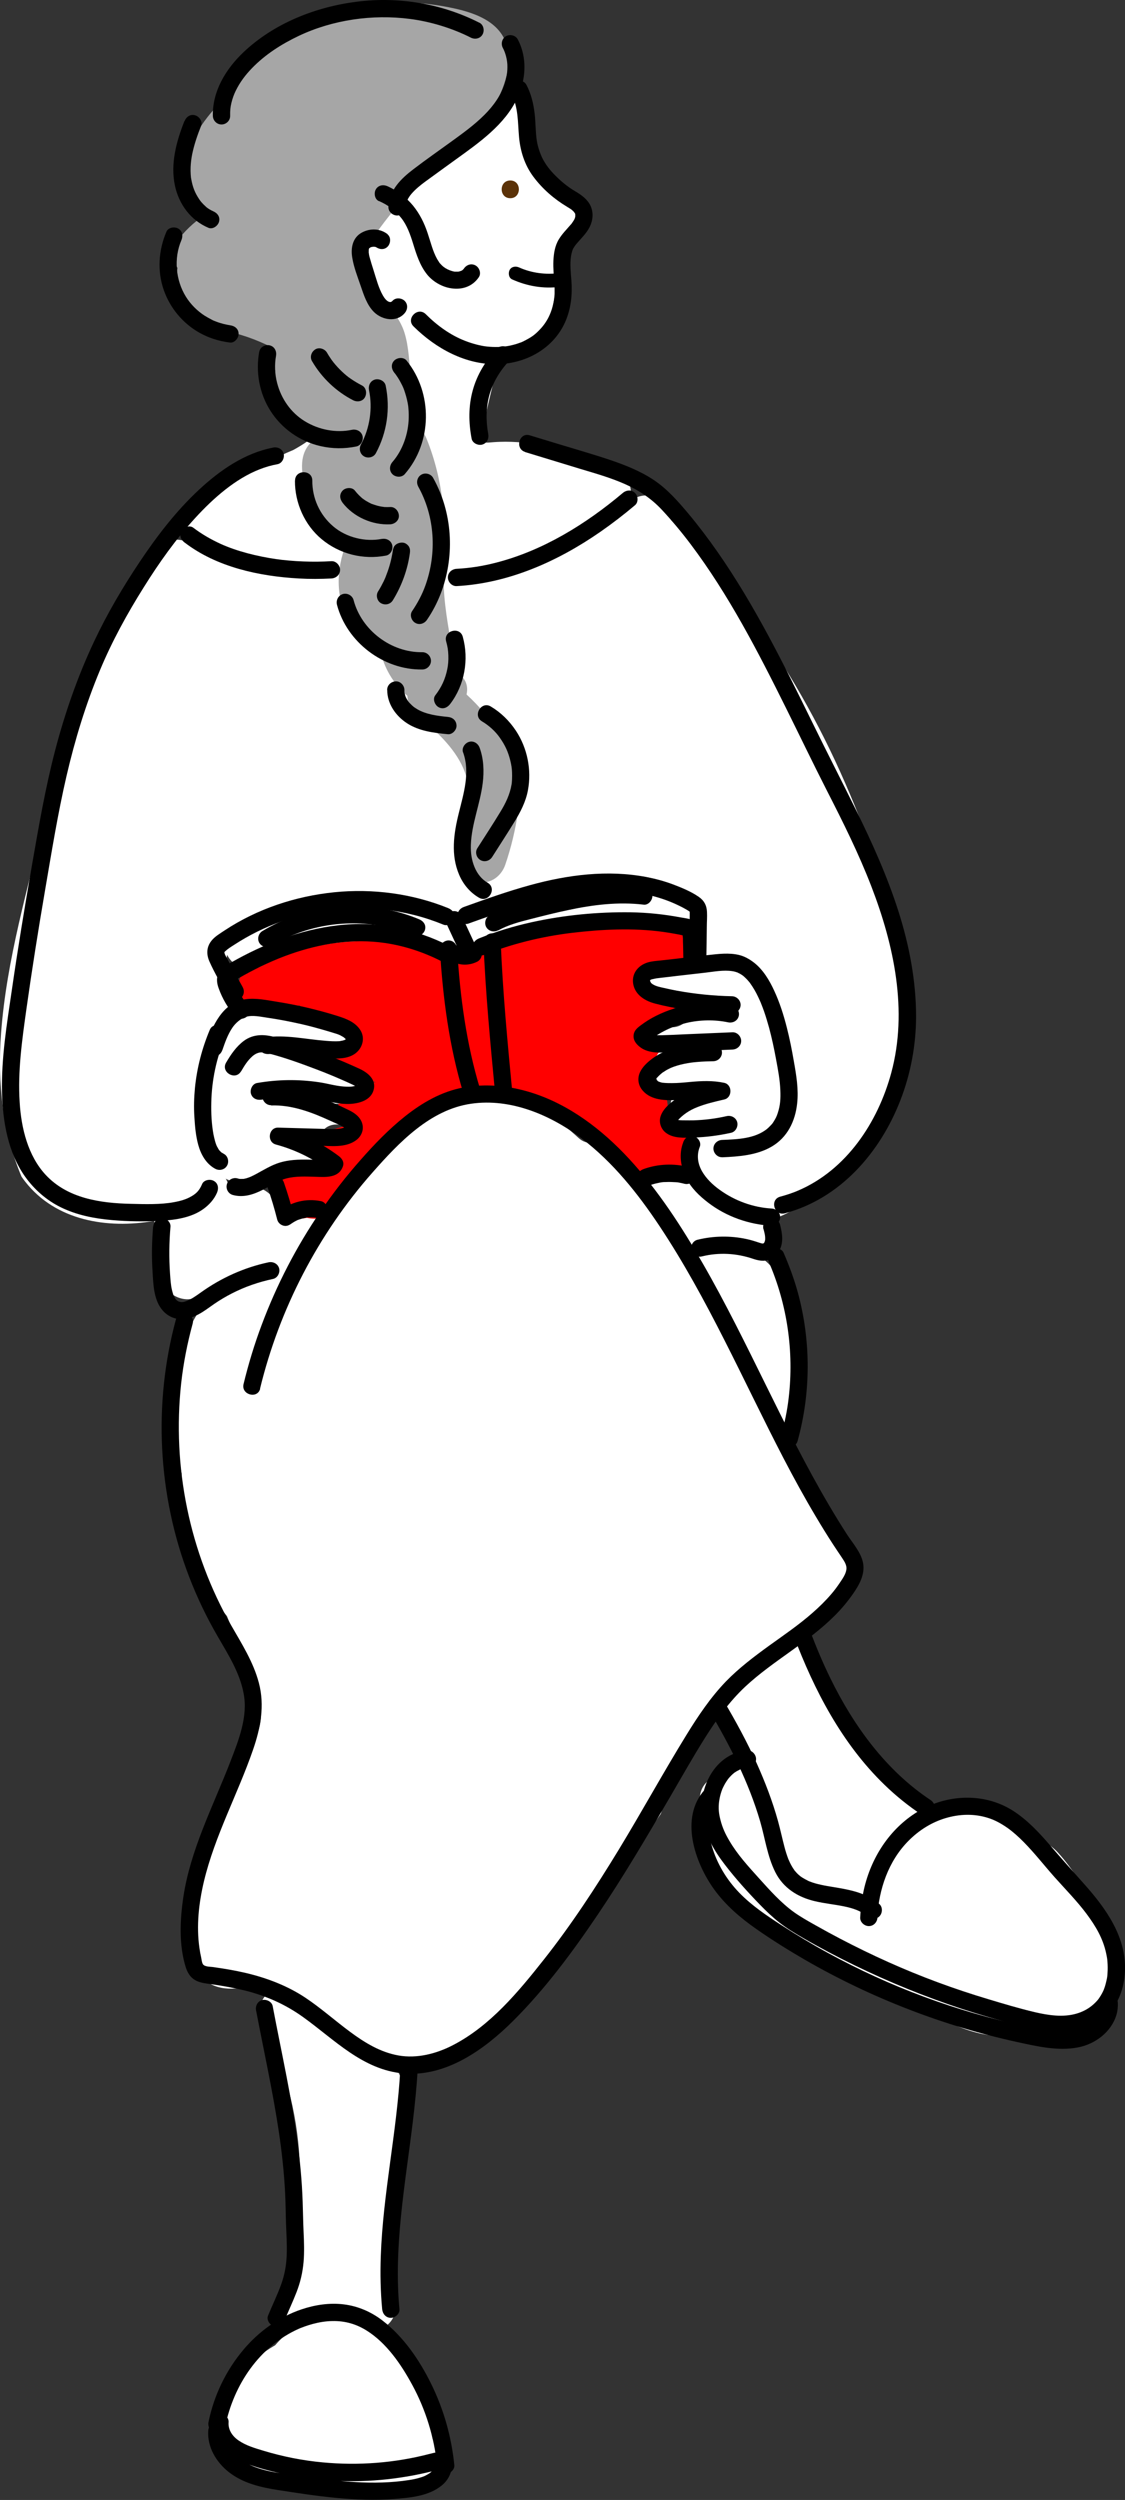 <?xml version="1.0" encoding="UTF-8"?>
<svg id="_レイヤー_2" data-name="レイヤー 2" xmlns="http://www.w3.org/2000/svg" viewBox="0 0 122.4 271.92">
  <rect x="0" y="0" width="122.4" height="271.92" fill="#333333" stroke="none"/>
  <defs>
    <style>
      .cls-1, .cls-2, .cls-3, .cls-4, .cls-5 {
        stroke-width: 0px;
      }

      .cls-2 {
        fill: red;
      }

      .cls-3 {
        fill: #fff;
      }

      .cls-4 {
        fill: #5b3208;
      }

      .cls-5 {
        fill: #a6a6a6;
      }
    </style>
  </defs>
  <g id="contents">
    <g>
      <g>
        <path class="cls-3" d="m98.09,104.14c-1.47-6.98-3.77-13.75-6.7-20.24-2.89-6.41-6.48-12.51-10.69-18.15-2.15-2.89-4.44-5.68-6.89-8.32-.26-.28-.51-.57-.78-.85-.04-.64-.29-1.28-.87-1.94-.93-1.06-2.77-.96-3.72,0-.11.11-.21.22-.31.34-.65.31-1.23.78-1.82,1.17-.88.59-1.75,1.17-2.63,1.76-1.75,1.17-3.5,2.35-5.25,3.52,0,0,0,0-.02.01-.03,0-.06.01-.09.02-4.18,1.04-8.44,1.63-12.74,1.79-8.38.31-16.7-1.02-24.57-3.88-.58-.52-1.44-.75-2.16-.65-1.08.15-1.82.88-2.18,1.88,0,.02-.01.04-.02.06-.16.33-.33.66-.48,1-.19.17-.36.37-.51.59-3.45,5.2-6.38,10.75-8.77,16.52-.49,3.38-1.2,6.72-1.99,10.04-1.85,7.77-4.18,15.53-4.78,23.53-.41,5.47.18,10.78,2.22,15.64.13.19.27.38.41.56,3.32,4.23,8.89,5.15,14.02,4.26.4,2.2.76,4.4,1.07,6.62.18,1.27,1.73,2.05,2.88,1.88.13-.02.26-.05.38-.09.28.1.6.14.95.09,2.15-.26,4.37-.94,6.25-2.05.49-.29.9-.63,1.26-1.01,1.25-.46,2.52-.89,3.81-1.27,1.36-.4,2.22-1.84,1.83-3.23-.4-1.47-1.83-2.08-3.23-1.83-.45.08-.89.15-1.33.2-.37-1.32-1.13-2.48-2.56-2.96-.6-.2-1.26-.24-1.89-.13-.43-.03-.85-.02-1.27.03-.37-1.27-1.51-2.48-2.18-3.57-.53-.87-1.03-1.75-1.47-2.67.37-1.76,1.1-3.5,1.68-4.99,1.51-3.88,2.65-7.59,1.9-11.78-.24-1.35-.4-2.41.43-3.27.79-.83,1.95-1.38,3.04-1.78,2.45-.9,5.09-1.66,7.73-2.07.19-.01.38-.04.57-.08.9-.12,1.81-.2,2.7-.23,4.16-.14,8.07,1.43,12.26.89,4.01-.51,7.85-1.81,11.91-2.08,2-.14,4-.13,6,.02.96.07,1.92.17,2.88.33.72.12,1.71.15,2.36.48.99.49.74,2.46.76,3.37.04,2.08-.05,4.17-.2,6.24-.31,4.09-.89,8.15-1.33,12.22-.23,2.09-.75,4.65-.55,6.98-.47-.06-.94-.11-1.41-.17-1.71-.2-2.97,1.84-2.53,3.33.42,1.42.98,2.81,1.72,4.1.76,1.33,1.72,2.98,3.35,3.24,1.63.26,2.42-.76,3.58-1.63.09-.07.18-.13.27-.19.23.15.48.27.77.34,1.24.3,2.47.31,3.68-.12,1.59-.56,2.22-2.17,1.69-3.51.15-.06.31-.12.46-.19,3.04-1.32,5.38-3.76,7.37-6.34,2.27-2.93,4.54-6.06,5.78-9.58,1.38-3.95.79-8.22-.05-12.21Z"/>
        <path class="cls-2" d="m76.11,104.81c-.45-.67-.47-1.61-.06-2.3-.18-.56-.14-1.2.13-1.72-.46-.37-1.04-.59-1.66-.63-6.38-.37-12.84.23-19.04,1.79-1.45.36-3.11.66-4.44,1.39-.29.16-.55.34-.77.55-1.46-.36-2.93-.6-4.42-.76-.29-.03-.58.02-.85.12-.06-.02-.11-.04-.17-.06-5.2-1.66-10.71-1.17-15.63,1.11-.12.06-.23.13-.34.21-.33.04-.66.09-.98.14-2.89.44-2.24,5.54.7,5.16,1.06-.14,2.11-.26,3.17-.38.29-.02.57-.04.86-.06.34.53.85.95,1.46,1.04,1.04.15,2.08.35,3.11.59-.06.3-.06.62,0,.97-.74.26-1.33.82-1.57,1.69-.37,1.33.45,2.9,1.83,3.23,1.1.26,2.2.52,3.3.79.05.01.11.02.16.03-.02,0-.05,0-.07.01-.47.04-.93.08-1.4.12-1.41.12-2.63,1.12-2.63,2.63,0,.75.34,1.45.88,1.94-.32.12-.65.22-1,.31-1.65.42-2.15,1.95-1.73,3.25-.54.15-.96.47-1.25.87-.19.05-.38.11-.57.17-.14.03-.27.05-.41.07-.28.04-.6.22-.86.42-.12.05-.24.11-.36.16-.56.26-1.05,1-1.21,1.57-.17.63-.09,1.47.26,2.02.36.56.9,1.05,1.57,1.21.45.1.85.09,1.26,0,1.04.23,2.19.04,3.09-.48.66-.38,1.11-1.08,1.26-1.83.16-.21.28-.45.37-.71.98.2,2.1-.15,2.82-1.17l1.77-2.5c.81-.53,1.57-1.13,2.26-1.81,1.3-1.27,2.4-3.48,4.25-3.81.11-.02.21-.05.31-.08.38.24.84.41,1.35.47,4.16.51,8.31,1.01,12.47,1.52.26.21.53.41.81.61.79,2.97,3.41,4.69,6.21,4.81.12.06.23.11.35.17,1.4.64,3.52.25,3.86-1.57.01-.08.02-.15.03-.23.37-.8.34-1.84-.08-2.55-.23-.39-.52-.68-.85-.88-.14-.18-.3-.35-.47-.51-.05-.22-.47-.54-.25-.68,1.92-1.24-.21-.42-.31-.62.11-1.34-.66-2.66-1.78-3.39.05-.06.1-.11.16-.16,1.14-1.13.99-3.36-.53-4.13-.04-.02-.08-.04-.12-.06.16,0,.31,0,.47,0,2.88-.01,3.68-4.55.7-5.16-.57-.12-1.13-.22-1.7-.31-.09-.41-.27-.79-.54-1.11,1.74-.33,3.48-.61,5.23-.84.59-.08,1.14-.28,1.59-.6Z"/>
        <g>
          <path class="cls-3" d="m68.64,53.48c-.04-1.27-.99-2.38-2.55-2.53-.02,0-.05,0-.07,0-.41-.36-.96-.59-1.67-.59-.02,0-.04,0-.06,0-1.53-.8-3.16-1.41-4.85-1.8-1.66-.38-3.38-.56-5.08-.5-.41.01-.81.05-1.22.08-.1,0-.21.01-.31,0-.02,0-.03,0-.05,0,.01,0,.02.01.03.02-.01,0-.03-.01-.04-.02,0,0,0,0,0,0,0,0,0,0,0,0,0,0,0,0,0,0,0,0,0,0,0,0,0,0,0,0,0,0,0,0-.01-.02-.02-.03,0,0,0-.02,0-.03-.01-.06-.03-.12-.04-.18,0-.03-.02-.15-.02-.17-.01-.21-.01-.42-.02-.63,0-.42,0-.84.03-1.25.53-2.52,1.15-5.02,1.86-7.49.37-.04.73-.1,1.1-.19,1.7-.41,3.18-1.52,3.92-3.13.69-1.51.82-3.16.98-4.79.02-.19.04-.38.06-.57.01-.09.02-.18.03-.26,0-.04.01-.09.02-.13,0,0,0,0,0,0,0-.01,0-.03,0-.05.06-.37.12-.75.21-1.11.09-.37.2-.74.34-1.1.02-.04.04-.08.06-.13.04-.08.07-.15.11-.23.09-.18.2-.35.31-.52.53-.8,1.22-1.64,1.17-2.66-.03-.58-.28-1.1-.67-1.51-.3-.32-.68-.56-1.02-.85-1.3-1.14-2.19-2.37-2.92-3.96-.02-.04-.04-.09-.06-.13,0-.01-.04-.09-.05-.12-.02-.04-.06-.15-.07-.19-.08-.21-.16-.42-.23-.63-.14-.41-.25-.82-.34-1.24-.05-.2-.09-.4-.12-.61-.02-.09-.03-.19-.05-.28,0-.01,0-.02,0-.03,0-.05-.01-.1-.02-.15-.05-.43-.07-.86-.08-1.28,0-.43.02-.86.06-1.29.05-.49-.47-.96-.94-.94-.51.02-.83.36-.92.83-.26-.03-.53.06-.75.26-2.75,2.47-5.52,4.92-8.23,7.43-1.12,1.03-2.23,2.15-3.13,3.4-.17-.13-.38-.21-.58-.2-.44.02-.75.28-.9.69-.42,1.13-.84,2.26-1.26,3.39-.62-.32-1.28.22-1.33.85-.2,2.54.98,5.1,2.95,6.7,0,0,0,0,0,0-2.07,3.86-2.75,8.39-1.79,12.64-.05.33-.08.65-.11.98-1.94.02-3.88.29-5.76.8-.3-.23-.74-.31-1.06-.08-.51.36-1.03.67-1.57.97-1,.41-1.97.88-2.9,1.43-.54.25-1.07.51-1.6.78-.59.31-1.17.65-1.72,1.02-1.88.78-3.61,1.91-5.13,3.31-1.55,1.44-.44,4.76,1.86,4.48.26-.03.51-.06.76-.08,2.57,1.04,5.32,1.5,8.08,1.8.12.01.24.02.36.04,1.48,1.98,4.34,2.17,6.67,2.17,3.22.01,6.45-.02,9.65-.42,3.07-.39,6.11-1.11,8.92-2.32,1.13-.32,2.24-.69,3.33-1.14,2.15-.88,4.2-2.01,6.04-3.43.65-.21,1.23-.58,1.68-1.14.18-.23.33-.47.44-.71.04-.04.07-.07.11-.11.29-.29.35-.78.15-1.14Z"/>
          <polygon class="cls-3" points="52.78 48.14 52.77 48.14 52.77 48.14 52.78 48.14"/>
        </g>
        <g>
          <path class="cls-3" d="m73.91,96.67c-1.82-.43-3.73-.4-5.58-.64-.12.02-.24.03-.37.02-5.09-.12-9.95,1.38-14.78,2.81-.61.18-1.14.08-1.55-.18-.61.12-1.23.21-1.87.25-.63.05-1.1-.15-1.42-.49-.4-.11-.81-.27-1.2-.38-.96-.25-1.93-.44-2.91-.59-2.06-.3-4.13-.44-6.21-.32-4.32.26-8.47,1.42-12.3,3.42-3,1.56-.35,6.1,2.65,4.54,3.24-1.69,6.84-2.63,10.49-2.74,1.89-.06,3.78.07,5.64.46,1.95.41,3.84,1.36,5.86.89,1.87-.43,3.65-1.42,5.5-1.97,1.89-.56,3.84-1.01,5.8-1.27,3.94-.54,8.02-.44,11.93.28,1.39.26,2.83-.38,3.23-1.83.05-.17.07-.35.08-.53-.92-.72-1.8-1.45-2.99-1.73Z"/>
          <path class="cls-3" d="m84.97,112.8c-.21-1.71-.66-3.19-1.74-4.38,0-2.42-2.04-3.48-4.23-3.42-.7.02-1.4.04-2.11.07-1.55-.29-3.16-.23-4.79.24-1.21.35-1.8,1.38-1.85,2.42.01,0,.03,0,.04,0h2.88c1.12,0,1.95.92,2,2,.05,1.08-.95,2-2,2h-2.71c-.04.25-.05.51-.01.77.11.73.59,1.52,1.26,1.95-1.16,1.31-.47,3.85,1.33,4.28.13.03.27.06.41.08-1.16,1.52-.15,4.08,1.93,4.22,0,0,0,.02,0,.02.21,1.38,1.24,2.14,2.58,2.28.79.08,1.56-.07,2.25-.39,2.59-.64,5.27-2.12,4.69-5.26,0-.03-.01-.06-.02-.09.05-.23.1-.46.13-.69.27-2.02.19-4.09-.06-6.11Z"/>
        </g>
        <path class="cls-3" d="m39.14,117.11c-.25.13-.56.2-.9.2-2.45,0-2.57-3.62-.36-3.97-.15-1.01-.86-1.96-1.89-2.18-.34-.07-.74-.15-1.18-.22-1.24-.23-2.49-.46-3.73-.69-1.53-.28-3.09-.52-4.6.01-3.32,1.19-3.43,4.81-3.88,7.76-.06.41-.06.82.02,1.21-.51.74-.77,1.7-.66,2.9.14,1.58.49,3.43,1.3,4.81,1.02,1.73,2.92,1.92,4.72,1.58,1.27-.24,2.58-1.04,3.87-1.05,1.58-.02,2.81.63,4.32-.34.09-.06.18-.12.26-.19-.23-.2-.4-.46-.51-.74-1.85-.66-1.61-3.89.7-3.89.58,0,1.03.2,1.34.51.01-.61-.23-1.23-.85-1.76-.47-.4-.96-.78-1.46-1.12.07.02.14.03.22.05,1.27.28,2.6-.28,3.1-1.52.16-.41.22-.89.17-1.37Z"/>
        <path class="cls-3" d="m100.3,196.99c-.03-.77-.39-1.52-1.22-2.05-.17-.11-.33-.21-.5-.32-.29-.18-.58-.3-.87-.35-3.7-3.28-6.46-7.43-7.91-12.2-.2-.67-.59-1.14-1.05-1.44-.91-2.61-1.74-5.24-2.51-7.89-.08-.26-.18-.49-.3-.69.01-.69.06-1.38.15-2.06.16-1.18-.11-2.32-1.21-2.97-.96-.56-2.42-.46-3.18.41-1.43,1.62-2.8,3.29-4.13,4.99-.3.12-.58.3-.84.53,0,0,0,0-.01.01-.56.2-1.05.58-1.42,1.13-.21.32-.42.63-.63.95-.31.47-.43,1.23-.32,1.81-.03.46.09.95.4,1.45,3.48,5.67,6.36,11.68,8.52,17.97,1.01,2.94,1.66,6.28,3.86,8.61,1.76,1.86,4.47,2.79,6.91,2.15,1.49,1.07,4.21.38,4.3-2.05.03-.89.14-1.71.35-2.58.06-.23.23-.92.36-1.31.15-.1.3-.19.45-.29,1.29-.84,1.52-2.67.8-3.85Z"/>
        <path class="cls-3" d="m43.9,227.28c-.11-1.85-1.25-2.91-2.68-3.89-1.3-.9-2.61-1.79-3.92-2.68-.02-.02-.05-.03-.08-.05-.89-.99-1.78-1.99-2.67-2.98-.43-.48-1.07-.72-1.71-.75-1.74-2.32-5.76.21-4.28,3.06,4.83,9.28,5.35,20.32,1.7,30.09-.94,2.52,2.65,4.35,4.39,2.56,1.1-1.13,2.81-1.03,3.88.19,1.48,1.69,4.59.36,4.48-1.86-.32-6.48-.17-12.98.49-19.44.14-1.38.5-2.84.41-4.23Z"/>
        <path class="cls-5" d="m56.66,82.36c-.07-1.48-1.13-2.32-2.29-2.49-.97-1.61-2.25-3.08-3.61-4.33.14-.6.07-1.23-.33-1.75-.18-.23-.34-.47-.49-.72-.07-1.22-.46-2.3-.91-3.34-.43-2.59-.89-5.17-.73-7.82.29-4.9-.02-9.56-1.88-14.17-.27-.67-.73-1.25-1.31-1.59.08-.25.12-.52.09-.79-.16-1.42-.33-2.84-.49-4.26-.19-1.6-.22-3.33-.69-4.87-.75-2.47-3.04-3.95-3.94-6.33-.85-2.24.42-4.02,1.75-5.76,1.69-2.2,3.54-4.33,5.64-6.14,2.07-1.79,4.24-3.32,5.78-5.64,1.37-2.06,2.68-5.18,1.82-7.65-.95-2.73-4.19-3.55-6.73-4.01-2.97-.54-5.93-.57-8.91-.11-4.02.62-8.24,2.31-10.95,5.35-.14.12-.27.25-.4.37-1.45.95-2.48,2.39-3.22,4.02-.82.73-1.58,1.51-2.27,2.39-1.9,2.44-3.87,6.17-1.73,9.08.29.39.67.72,1.09.95.08.23.16.46.26.69-1.15.75-2.16,1.73-3.02,2.88-.6.81-.43,2,.13,2.83-.45,2.18.62,4.59,2.86,5.84,1.48.83,3.19,1.13,4.78,1.68.87.3,1.71.66,2.53,1.07-.02.89.14,1.76.45,2.58-.32,1.26-.17,2.69.62,3.95.93,1.5,2.74,2.53,4.66,2.91-1.34.64-2.35,1.61-2.36,3.49,0,1.43.36,2.86,1.15,3.99.69,1.67,2.13,3.42,3.86,4.08-.08.14-.15.29-.21.45-1.08,2.65-1.19,5.89.33,8.41.79,1.31,1.98,2.38,3.36,3.03.39,1.96,1.44,3.76,2.97,5.05.02.34.08.68.19,1.02.29.85.89,1.4,1.58,1.66.06.07.13.13.2.2,1.78,1.51,3.73,3.51,4.41,5.81.35,1.2.11,2.49-.08,3.7-.24,1.53-.48,3.07-.71,4.6-.22,1.4.36,2.83,1.83,3.23,1.44.4,2.77-.49,3.23-1.83,1.29-3.76,1.86-7.77,1.67-11.74Z"/>
        <path class="cls-3" d="m89.45,164.49c-.07-.42-.04-.85.09-1.23-.33-.37-.65-.73-.95-1.09-.92-1.09-1.76-2.24-2.55-3.42.09-1.23.22-2.58.12-3.86.37-.41.6-.99.56-1.73-.11-2.27-.27-4.55-.51-6.81-.21-2.05-.28-4.3-.96-6.27-.71-2.06-2.27-3.62-4.38-4.23-2.04-.59-4.13-.21-6.14.31-1.3-2.5-2.72-4.93-4.39-7.23-1.37-1.89-2.87-3.68-4.54-5.31-.7.73-1.91,1.03-2.87.14-2.28-2.1-4.99-4.04-8.14-4.48-3.18-.43-6.18.9-8.81,2.55-5.58,3.5-10.56,8.68-13.95,14.31-.69,1.15-1.95,1.15-2.82.59-.29.49-.57.98-.83,1.48-.6-.12-1.26-.06-1.89.23-3.26,1.51-5.69,4.57-6.54,8.05-.11.46-.1.89-.01,1.27-1.27,3.94-1.03,8.27-.18,12.5-.04,3.08.15,6.18,1.05,9.01.8,2.49,2.25,4.52,3.88,6.51.61,1.52,1.24,3.03,1.9,4.53.8,1.83,1.72,3.82,1.81,5.84.09,2.09-.94,3.67-1.98,5.39-2.26,3.72-4.31,7.7-5.37,11.95-.53,2.13-.84,4.36-.78,6.55.05,2.27.46,4.62,2.66,5.77.95.5,2.03.57,3.07.44.87-.1,1.82-.44,2.7-.31,1.76.26,3.19,1.85,4.42,2.99,2.4,2.22,5.05,3.79,8.14,4.28.53.88,1.52,1.45,2.82,1.08.87-.26,1.75-.52,2.62-.78,1.14-.08,2.25-.42,3.25-1.05.37-.23.65-.53.84-.85,5.25-2.56,9.11-7.54,12.37-12.58.68-.09,1.33-.46,1.8-1.22,2.19-3.58,4.5-7.09,6.93-10.51,2.63-8.03,8.95-14.54,15.55-19.8.36-.29.78-.48,1.2-.55.31-.33.62-.66.94-.98,1.28-1.33,3.15-2.76,3.82-4.54-1.1-2.45-3.47-4.13-3.96-6.94Z"/>
        <path class="cls-3" d="m119.53,208.02c-1.3-2.19-2.71-4.65-4.43-6.52-.95-1.04-2.27-1.69-3.59-1.74-2.18-2.18-4.95-3.63-8.23-2.79-.56.14-1.06.35-1.53.6-4.39,1.21-7.74,5.46-7.93,9.99-1.19-.95-2.42-1.88-3.81-2.51-.81-.36-1.61-.65-2.48-.79-.38-.06-.94-.18-1.37-.16-.55-1.63-3.41-9.7-3.7-10.53-.86-2.46-4.36-2.42-5.04-.12-.71.4-1.25,1.12-1.28,2.17-.12,3.54.32,7.32,3.19,9.59,1.71,3.13,4.77,4.84,7.87,6.45,3.81,1.98,7.61,3.96,11.42,5.94,3.46,1.8,7.2,4.21,11.27,3.82.43.13.87.25,1.32.33,2.37.45,5.04.36,7.11-1,2.07-1.36,3.1-3.66,3.24-6.08.13-2.36-.81-4.67-2-6.66Z"/>
        <path class="cls-3" d="m47.08,265.3c-.76-3.83-2.38-7.51-5.09-10.38-1.49-1.58-3.51-2.85-5.74-2.95-2.32-.1-4.41,1.1-5.96,2.73-.12.13-.24.26-.35.39-.17.1-.34.2-.5.3-3.69,2.28-6.22,6.44-5.01,10.84.14.51.38.91.69,1.2.79,1.06,1.99,1.64,3.28,2,.54.15,1.1.28,1.65.4,1.59.93,3.53,1.37,5.33,1.56,2.26.23,4.55.06,6.79-.34,1.99.01,3.93-.3,5.48-1.67,1.41-1.25.78-3.24-.57-4.08Z"/>
      </g>
      <g>
        <path class="cls-1" d="m55.63,10.19c.77,1.46.7,3.1.84,4.7.14,1.56.61,3.06,1.56,4.33.99,1.33,2.26,2.43,3.68,3.28.14.08.27.17.4.25.25.16-.06-.05.08.06.06.05.12.1.18.16.04.04.09.09.13.14-.11-.13.06.1.06.11.1.16.03.06.01.03.02.11.03.12.02.03,0,.06,0,.11,0,.17,0,.05,0,.11,0,.16.02-.2,0-.02-.02.03-.02.06-.04.13-.06.19.07-.18,0-.01-.02.03-.07.12-.14.24-.22.35-.02.03-.14.18-.03.05-.05.07-.11.14-.17.2-.43.5-.9.97-1.25,1.54-.44.7-.57,1.54-.61,2.35-.04.86.06,1.71.11,2.57.02.34.03.69.02,1.03,0,.16-.02.32-.04.48-.02.19,0,.08,0,.03-.02.12-.04.25-.06.37-.24,1.23-.73,2.22-1.54,3.05-.47.49-.79.73-1.4,1.06-.14.08-.29.15-.43.22-.15.07-.12.06-.33.13-.37.14-.75.24-1.14.32-.75.15-1.6.17-2.43.08-.69-.07-1.61-.32-2.35-.61-1.6-.61-3.07-1.68-4.3-2.91-.86-.85-2.19.48-1.33,1.33,2.43,2.41,5.7,4.21,9.2,4.11,3.11-.09,6.07-1.74,7.33-4.65.61-1.42.76-2.9.65-4.43-.07-.86-.17-1.77-.05-2.63.03-.2.08-.41.14-.61.01-.03.11-.26.02-.08.02-.05.05-.1.07-.15.07-.13.16-.26.25-.39.1-.13-.14.16.04-.05.08-.09.15-.18.23-.27.43-.49.91-.97,1.22-1.54.41-.75.52-1.61.17-2.4-.33-.73-1.01-1.21-1.67-1.6-.7-.41-1.31-.89-1.9-1.45-.66-.63-1.15-1.19-1.59-1.98-.33-.61-.6-1.44-.7-2.11-.14-.96-.12-1.94-.23-2.9-.13-1.11-.38-2.16-.9-3.15-.24-.45-.86-.58-1.28-.34-.45.26-.57.83-.34,1.28h0Z"/>
        <path class="cls-1" d="m42.19,25.49c-.81-.64-1.89-.69-2.81-.2-1.01.54-1.23,1.66-1.06,2.7.16,1.04.57,2.08.91,3.07.35,1.02.69,2.13,1.48,2.9.88.85,2.44,1.13,3.32.1.33-.39.38-.95,0-1.33-.34-.34-1-.39-1.33,0-.02.03-.21.16-.1.1.11-.06-.1.03-.14.04.18-.02-.17-.03.01,0-.03,0-.26-.09-.16-.04-.28-.13-.46-.37-.64-.67-.48-.83-.73-1.83-1.02-2.74-.15-.47-.3-.94-.43-1.42-.03-.1-.05-.2-.07-.3,0-.03-.04-.3-.03-.16,0-.08-.01-.17,0-.25,0-.05,0-.1,0-.15,0,.07,0,.08,0,.01.01-.05.07-.2.02-.09.06-.16-.02,0,.08-.1-.13.13.04-.02.09-.05.16-.1-.09,0,.11-.04.01,0,.29-.05.11-.03.09,0,.18,0,.27,0-.13,0-.02,0,.05.02.06.02.06.01-.03-.02.09.06.1.05.02-.01.4.31.94.39,1.33,0,.33-.33.4-1.01,0-1.33h0Z"/>
        <path class="cls-1" d="m60.9,29.7c-1.54.2-3.06,0-4.42-.61-.36-.16-.82-.11-1.03.27-.17.33-.11.86.27,1.03,1.62.73,3.4,1.04,5.17.81.39-.05.77-.31.75-.75-.02-.36-.33-.8-.75-.75h0Z"/>
        <path class="cls-1" d="m52.15,2.47C48.08.4,43.4-.39,38.87.18c-4.52.56-9.09,2.36-12.42,5.54-1.88,1.8-3.35,4.2-3.29,6.88.01.51.42.94.94.94s.95-.43.94-.94c-.01-.56.02-.93.14-1.42.12-.49.27-.9.46-1.29.47-.96,1.04-1.71,1.76-2.46,1.45-1.5,3.2-2.62,5.11-3.53,3.7-1.75,8.02-2.37,12.1-1.84,2.25.29,4.6,1.01,6.61,2.03.45.23,1.02.12,1.28-.34.24-.42.12-1.05-.34-1.28h0Z"/>
        <path class="cls-1" d="m54.06,37.92c-1.21,1.29-2.15,2.81-2.62,4.52-.48,1.72-.46,3.52-.13,5.26.09.5.69.78,1.15.66.52-.14.75-.65.66-1.15-.26-1.4-.25-2.89.13-4.26.39-1.38,1.14-2.62,2.14-3.69.35-.37.37-.96,0-1.33-.35-.35-.98-.37-1.33,0h0Z"/>
        <path class="cls-1" d="m54.72,5.23c.28.53.45,1.21.48,1.79.03.74-.06,1.3-.27,2.01-.4,1.31-1.23,2.47-2.22,3.46-1.09,1.09-2.31,1.97-3.55,2.87-1.39,1.01-2.8,1.99-4.16,3.03-1.36,1.03-2.66,2.3-2.74,4.11-.02.51.45.94.94.94.53,0,.92-.43.94-.94,0,0,.04-.32,0-.15.01-.06.03-.13.04-.19.02-.08.04-.16.07-.23.01-.03.09-.22.03-.09.15-.32.32-.56.49-.76.44-.51.98-.94,1.45-1.29,1.45-1.06,2.91-2.11,4.36-3.16,2.56-1.86,5.18-3.96,6.14-7.1.53-1.74.47-3.63-.39-5.25-.24-.45-.86-.58-1.28-.34-.45.27-.57.83-.34,1.28h0Z"/>
        <path class="cls-1" d="m20.06,13.18c-.87,2.21-1.53,4.62-1.03,7,.43,2.03,1.72,3.79,3.65,4.6.47.2,1.03-.21,1.15-.66.15-.54-.19-.96-.66-1.15.13.05-.12-.06-.14-.07-.1-.05-.2-.11-.3-.17-.08-.05-.17-.11-.24-.17-.05-.04-.05-.04,0,0-.04-.03-.08-.06-.11-.1-.16-.14-.31-.29-.45-.45-.02-.02-.18-.22-.1-.12-.06-.08-.12-.16-.17-.24-.46-.69-.7-1.31-.85-2.16,0-.05-.02-.1-.03-.15q0,.07,0,0c-.01-.11-.02-.23-.03-.34-.02-.28-.02-.55-.01-.83.02-.47.08-.94.17-1.4.22-1.06.57-2.08.97-3.08.19-.47-.2-1.03-.66-1.15-.53-.15-.97.18-1.15.66h0Z"/>
        <path class="cls-1" d="m18.11,25.2c-.86,2-1.02,4.27-.29,6.35.68,1.95,2.06,3.61,3.86,4.63,1.04.59,2.16.93,3.34,1.08.5.06.94-.48.94-.94,0-.56-.43-.88-.94-.94.1.01-.23-.04-.27-.05-.14-.03-.27-.06-.41-.09-.27-.07-.54-.15-.8-.25-.16-.06-.16-.06-.26-.1-.1-.04-.19-.09-.28-.14-.25-.13-.49-.26-.73-.41-.8-.51-1.53-1.24-2.04-2.06-1.13-1.82-1.33-4.2-.5-6.14.2-.47.14-1.01-.34-1.28-.4-.23-1.08-.13-1.28.34h0Z"/>
        <path class="cls-1" d="m28.21,38.22c-.41,2.23,0,4.57,1.23,6.49,1.23,1.92,3.19,3.3,5.42,3.81,1.3.3,2.62.31,3.92.04.5-.1.78-.69.66-1.15-.14-.51-.66-.76-1.15-.66-1.72.36-3.6.01-5.14-.94-1.51-.93-2.56-2.44-3-4.16-.25-.95-.29-2.01-.12-2.93.09-.5-.14-1.01-.66-1.15-.46-.13-1.06.15-1.15.66h0Z"/>
        <path class="cls-1" d="m33.96,39.3c1.05,1.8,2.62,3.29,4.47,4.24.44.22,1.04.13,1.28-.34.23-.43.13-1.05-.34-1.28-.41-.21-.81-.45-1.19-.71-.1-.07-.2-.14-.3-.21-.11-.08-.04-.07,0,0-.02-.04-.12-.09-.15-.12-.18-.15-.35-.3-.52-.46-.34-.32-.65-.66-.94-1.02-.08-.1-.05-.08,0,0-.03-.05-.08-.11-.12-.16-.07-.09-.13-.18-.19-.27-.14-.2-.27-.41-.39-.62-.25-.42-.86-.61-1.28-.34-.43.28-.6.83-.34,1.28h0Z"/>
        <path class="cls-1" d="m42.9,40.54c.07.09.08.1.04.04.04.05.08.1.12.16.08.11.15.21.22.32.12.19.24.39.34.59.23.43.32.65.47,1.13.15.47.26.95.33,1.43-.02-.16.01.12.01.14.01.13.02.26.03.39.01.23.02.46.01.69-.03,1.73-.65,3.53-1.77,4.82-.33.38-.38.95,0,1.33.34.34.99.38,1.33,0,3.01-3.45,3.08-8.82.2-12.37-.32-.39-.99-.33-1.33,0-.39.39-.32.93,0,1.33h0Z"/>
        <path class="cls-1" d="m40.15,42.44c.41,1.97.09,4.12-.88,5.92-.24.45-.11,1.02.34,1.28.43.25,1.04.11,1.28-.34,1.22-2.26,1.59-4.86,1.07-7.36-.1-.5-.69-.78-1.15-.66-.52.14-.76.66-.66,1.15h0Z"/>
        <path class="cls-1" d="m32.09,52.28c-.02,2.4,1.05,4.83,2.91,6.37,1.95,1.62,4.52,2.26,7.01,1.78.5-.1.78-.69.66-1.15-.14-.52-.65-.75-1.15-.66-1.78.34-3.85-.15-5.27-1.37-1.48-1.26-2.29-3.09-2.27-4.98,0-1.21-1.87-1.21-1.88,0h0Z"/>
        <path class="cls-1" d="m37.27,54.68c1.2,1.55,3.23,2.45,5.19,2.35.49-.03.96-.41.94-.94-.02-.49-.41-.97-.94-.94-.21.01-.42.01-.63,0-.07,0-.22-.05-.28-.03.12.02.15.02.08,0-.02,0-.05,0-.07-.01-.05,0-.09-.02-.14-.02-.21-.04-.41-.09-.61-.16-.1-.03-.2-.07-.3-.1-.02,0-.13-.04-.13-.05.01.04.17.08,0,0-.18-.08-.35-.18-.52-.28-.09-.05-.18-.11-.26-.17-.04-.03-.08-.05-.11-.08-.14-.1-.05,0,0,0-.04,0-.21-.18-.24-.2-.07-.06-.14-.13-.2-.19-.16-.16-.3-.32-.44-.5-.3-.39-1.01-.34-1.33,0-.38.41-.32.91,0,1.33h0Z"/>
        <path class="cls-1" d="m45.5,52.92c1.82,3.26,2.05,7.24.78,10.77-.33.93-.84,1.9-1.44,2.78-.29.42-.08,1.04.34,1.28.46.27,1,.08,1.28-.34,2.38-3.48,3.07-8.02,2.01-12.08-.3-1.17-.76-2.3-1.35-3.36-.25-.44-.85-.59-1.28-.34-.45.26-.58.84-.34,1.28h0Z"/>
        <path class="cls-1" d="m42.77,59.69c-.12.85-.31,1.68-.6,2.49-.07.19-.14.37-.21.56-.04.1-.04.11,0,.01-.02.05-.05.1-.07.16-.05.1-.09.21-.14.31-.19.38-.39.76-.62,1.12-.26.42-.1,1.05.34,1.28.46.24,1.01.11,1.28-.34.95-1.55,1.59-3.29,1.84-5.09.04-.26.04-.48-.09-.72-.11-.19-.34-.38-.56-.43-.44-.1-1.08.14-1.15.66h0Z"/>
        <path class="cls-1" d="m36.66,65.77c1.07,4.08,5.07,7.12,9.29,7.05.51,0,.94-.43.94-.94s-.43-.95-.94-.94c-3.38.05-6.61-2.37-7.48-5.67-.13-.49-.67-.79-1.15-.66-.5.14-.78.66-.66,1.15h0Z"/>
        <path class="cls-1" d="m48.54,69.76c.16.58.22.95.24,1.52.02.55-.02,1.03-.11,1.48-.22,1.09-.62,1.97-1.31,2.87-.31.4-.06,1.05.34,1.28.48.28.97.07,1.28-.34,1.57-2.05,2.06-4.84,1.37-7.31-.32-1.16-2.13-.67-1.81.5h0Z"/>
        <path class="cls-1" d="m42.13,75.05c0,1.5.92,2.81,2.14,3.61,1.31.86,2.94,1.06,4.46,1.2.49.05.96-.47.94-.94-.02-.55-.41-.89-.94-.94-1.13-.11-2.39-.27-3.37-.86-.11-.07-.22-.14-.32-.21.11.08,0,0-.05-.04-.05-.05-.11-.09-.16-.14-.09-.09-.18-.18-.27-.27-.05-.05-.09-.11-.14-.16.08.1,0,0-.03-.05-.07-.1-.13-.21-.19-.32,0,0-.11-.22-.06-.11.05.11-.03-.1-.04-.12-.04-.13-.07-.27-.1-.4.02.09,0,.1,0,0,0-.08,0-.17,0-.25,0-.49-.43-.96-.94-.94-.51.02-.94.41-.94.94h0Z"/>
        <path class="cls-1" d="m52.45,78.47c.75.44,1.47,1.1,1.93,1.77.59.84.9,1.53,1.14,2.48.06.23.1.46.14.7,0,.03.02.18,0,.03,0,.05.01.09.02.14.01.14.03.28.03.42.01.24.01.47,0,.71,0,.11-.01.22-.02.33,0,.06-.01.13-.02.19.02-.13,0,.02-.01.08-.18,1.08-.64,2.04-1.21,2.97-.81,1.34-1.68,2.66-2.52,3.98-.27.43-.09,1.03.34,1.28.45.26,1.01.09,1.28-.34.8-1.26,1.61-2.5,2.39-3.77.67-1.08,1.27-2.23,1.5-3.49.41-2.22-.06-4.58-1.31-6.47-.71-1.07-1.63-1.98-2.74-2.64-1.04-.61-1.99,1.01-.95,1.62h0Z"/>
        <path class="cls-1" d="m50.39,81.85c.78,2.18.05,4.46-.48,6.62-.55,2.22-.88,4.53.05,6.69.44,1.03,1.18,1.92,2.15,2.48,1.05.61,1.99-1.01.95-1.62-.65-.37-1.13-.98-1.43-1.7-.32-.78-.43-1.55-.4-2.43.08-2.28,1.01-4.45,1.29-6.71.16-1.28.11-2.61-.33-3.83-.17-.48-.64-.8-1.15-.66-.46.13-.83.67-.66,1.15h0Z"/>
        <path class="cls-4" d="m55.52,21.56c1.24,0,1.25-1.93,0-1.93s-1.25,1.93,0,1.93h0Z"/>
        <path class="cls-1" d="m41.24,21.87c.99.44,1.76,1.01,2.43,1.86.61.77.97,1.78,1.28,2.79.36,1.17.74,2.37,1.52,3.34.6.74,1.52,1.29,2.45,1.47,1.24.24,2.44-.1,3.17-1.17.29-.42.08-1.04-.34-1.28-.47-.27-1-.08-1.28.34-.02.04-.11.13,0,0-.03.03-.05.06-.08.09-.03.03-.06.05-.09.08.03-.03.15-.08,0,0-.07.04-.13.08-.2.11.19-.09-.08.01-.14.03-.05.01-.1.02-.15.03.01,0,.16-.01.05-.01-.09,0-.19,0-.28,0-.04,0-.08,0-.12,0-.15,0,.15.03,0,0-.1-.02-.19-.04-.29-.07-.31-.09-.65-.25-.92-.46.05.04-.14-.12-.17-.15-.06-.06-.12-.13-.18-.19-.02-.02-.11-.14-.02,0-.03-.04-.05-.08-.08-.12-.08-.12-.16-.25-.24-.38-.48-.86-.71-1.87-1.04-2.84-.36-1.08-.85-2.07-1.57-2.96-.74-.9-1.71-1.64-2.78-2.12-.46-.21-1.01-.13-1.28.34-.23.4-.13,1.08.34,1.28h0Z"/>
        <path class="cls-1" d="m57.13,49.17c1.99.61,3.98,1.21,5.97,1.82,1.66.5,3.34.97,4.93,1.68,1.52.68,2.84,1.56,3.98,2.78,1.11,1.19,2.15,2.44,3.13,3.74,4.15,5.51,7.33,11.69,10.39,17.85,1.49,3,2.94,6.02,4.46,9,1.73,3.38,3.43,6.79,4.8,10.34,2.49,6.44,4,13.57,2.18,20.31-1.46,5.4-4.89,10.58-10.16,12.82-.55.24-1.28.48-1.92.65-1.17.31-.67,2.12.5,1.81,6.04-1.61,10.37-6.62,12.57-12.29,1.12-2.88,1.7-5.99,1.71-9.09,0-3.91-.75-7.81-1.94-11.53-1.21-3.77-2.84-7.4-4.59-10.94-1.56-3.17-3.18-6.31-4.73-9.48-3.13-6.37-6.28-12.79-10.36-18.63-1-1.43-2.05-2.82-3.17-4.16-1.11-1.32-2.25-2.62-3.69-3.6-1.48-1-3.18-1.67-4.87-2.24-1.88-.63-3.79-1.17-5.69-1.75-1-.3-1.99-.61-2.99-.91-1.16-.35-1.65,1.46-.5,1.81h0Z"/>
        <path class="cls-1" d="m29.7,48.69c-3.08.59-5.77,2.46-8.03,4.56-2.47,2.29-4.55,5-6.42,7.79-1.87,2.79-3.59,5.71-5.02,8.75-1.78,3.78-3.16,7.75-4.22,11.79-1.09,4.16-1.81,8.4-2.55,12.63-.78,4.48-1.52,8.96-2.17,13.46-.54,3.69-1.16,7.42-1.07,11.17.08,3.16.65,6.54,2.53,9.17,1,1.39,2.31,2.54,3.85,3.3,1.75.86,3.66,1.23,5.6,1.4,1.77.15,3.59.18,5.37.07,1.54-.09,3.24-.34,4.52-1.25.65-.46,1.2-1.06,1.52-1.8.2-.47.14-1.01-.34-1.28-.39-.23-1.08-.13-1.28.34-.28.66-.59,1-1.14,1.32-.57.34-1.2.52-1.92.65-1.43.27-3.15.22-4.69.18-3.36-.07-6.9-.6-9.27-3.15-1.93-2.08-2.66-5.08-2.83-7.89-.22-3.39.26-6.76.73-10.12.61-4.34,1.3-8.67,2.04-12.99.71-4.14,1.38-8.3,2.33-12.4.91-3.92,2.09-7.79,3.64-11.5,1.31-3.14,2.95-6.13,4.76-9.01,1.66-2.66,3.49-5.24,5.61-7.55,1.97-2.15,4.35-4.25,6.99-5.28.63-.25,1.29-.44,1.96-.56.5-.1.78-.69.66-1.15-.14-.52-.65-.75-1.15-.66h0Z"/>
        <path class="cls-1" d="m78.56,125.88c1.83-.08,3.78-.22,5.39-1.16,1.72-1,2.57-2.76,2.78-4.69.17-1.54-.09-3.08-.36-4.6-.21-1.22-.45-2.44-.76-3.65-.35-1.38-.78-2.74-1.38-4.03-.51-1.11-1.19-2.25-2.16-3.02-.5-.39-1.05-.71-1.67-.86-1.11-.26-2.23-.11-3.35.01-1.16.13-2.32.26-3.48.4-.57.06-1.14.13-1.7.19-.48.05-.98.08-1.45.23-1.08.35-1.77,1.31-1.5,2.46.27,1.12,1.32,1.73,2.36,2,2.17.57,4.46.87,6.7,1.01.55.04,1.11.06,1.66.07.51.01.94-.44.94-.94s-.43-.93-.94-.94c-2-.04-4-.24-5.97-.6-.48-.09-.96-.19-1.43-.3-.41-.09-.87-.18-1.2-.39-.25-.16.04.04-.16-.12-.19-.16.01.04-.06-.07-.02-.03-.11-.21-.05-.08,0,0-.11-.3-.04-.12-.1-.25.05.14.01-.11,0,0-.04.1-.06.1.02-.02.04-.04.06-.06-.08.05-.07.04.02-.02.05-.03.1-.06.16-.08-.08.04-.07.04.04,0,.16-.03.31-.07.47-.1-.21.03.2-.02.17-.02.14-.02.27-.03.41-.05.55-.06,1.09-.12,1.64-.19,1.05-.12,2.09-.24,3.14-.36.93-.11,1.93-.3,2.87-.16.24.03.48.11.71.2-.27-.1.08.05.15.09.11.06.2.13.31.2.18.11-.15-.14,0,0,.05.04.1.08.14.12.08.07.16.15.23.22.09.09.18.19.27.3.04.04.07.09.11.13.04.05.03.04-.04-.05.03.04.06.07.08.11.33.46.62.96.86,1.47.06.13.12.26.18.39.03.06.05.12.08.18.11.24-.07-.18.03.07.12.3.24.61.35.92.21.6.39,1.21.56,1.82.3,1.12.54,2.25.75,3.39.22,1.19.42,2.22.47,3.37.04.94,0,1.65-.28,2.5-.12.38-.23.6-.48.99-.13.2-.15.22-.33.4-.07.07-.15.15-.22.22,0,0-.21.18-.12.11-1.35,1.08-3.21,1.14-4.91,1.21-.51.02-.94.42-.94.94,0,.49.43.96.94.94h0Z"/>
        <path class="cls-1" d="m79.72,109.4c-2.83-.6-5.78-.2-8.36,1.1-.6.3-1.17.66-1.71,1.07-.4.3-.72.61-.72,1.15,0,.54.39.95.8,1.24.58.41,1.33.52,2.02.53.78.01,1.57-.05,2.35-.09,1.87-.08,3.73-.16,5.6-.24.51-.02.94-.42.94-.94,0-.49-.43-.96-.94-.94-1.73.07-3.46.15-5.19.22-.81.04-1.63.08-2.44.1-.17,0-.35,0-.52,0-.09,0-.17,0-.26-.02.1.01-.03,0-.06-.01-.08-.02-.16-.04-.24-.06-.15-.05.15.1-.1-.04-.06-.03-.12-.06-.17-.1.05.04.04.03,0-.01-.11-.11-.08-.03.1.26-.04.16-.09.32-.13.47-.03.05-.2.17,0,.03.07-.06.15-.11.23-.16.17-.12.34-.23.51-.34.35-.22.71-.42,1.08-.6.65-.32,1.4-.57,2.15-.75,1.47-.35,3.09-.38,4.56-.07.5.1,1.01-.15,1.15-.66.13-.47-.16-1.05-.66-1.15h0Z"/>
        <path class="cls-1" d="m77.61,113.52c-2.34.06-4.88.23-6.79,1.74-.46.36-.94.82-1.19,1.37-.32.7-.19,1.45.32,2.02.9,1.02,2.42,1.06,3.67,1,1.55-.07,3.15-.42,4.69-.08v-1.81c-1.95.44-3.96.96-5.48,2.33-.43.38-.82.84-.98,1.4-.17.63.07,1.31.58,1.71.83.65,2.04.56,3.03.53,1.37-.04,2.75-.22,4.09-.52.49-.11.78-.68.66-1.15-.14-.51-.66-.77-1.15-.66-1.18.27-2.38.42-3.59.46-.31,0-.62.01-.94,0-.16,0-.32,0-.49-.01-.04,0-.29-.04-.1,0-.1-.02-.2-.04-.3-.07-.06-.02-.05-.02.03.02-.05-.02-.1-.05-.14-.08.05.02.09.06.12.12-.05-.08-.05-.09-.02-.03.05.21-.06.25.06.11.59-.68,1.36-1.18,2.16-1.49.95-.38,1.96-.61,2.95-.84.89-.2.9-1.61,0-1.81-1.26-.27-2.51-.21-3.78-.09-.64.06-1.27.12-1.91.12-.3,0-.59,0-.89-.03,0,0-.21-.03-.09,0,.11.02-.08-.02-.1-.02-.12-.03-.24-.06-.36-.11-.1-.04,0,0,0,0-.06-.03-.11-.06-.16-.09-.04-.02-.08-.05-.11-.07-.13-.08.1.08-.02-.02-.03-.03-.06-.06-.09-.09.15.16,0,0,0,0,.04.01,0,.14.02.04.01-.1,0,.16,0-.02,0,.14-.04.11.05-.02.09-.14-.06.07.04-.06.03-.04.06-.08.1-.11.16-.18.34-.35.53-.5.12-.1-.09.06.04-.03.04-.03.08-.06.12-.08.09-.06.19-.12.28-.18.1-.06.2-.11.3-.16.03-.02.32-.15.22-.11.46-.19.94-.33,1.42-.43.58-.12.89-.16,1.47-.21.58-.05,1.15-.07,1.73-.08.51-.01.94-.42.94-.94s-.43-.95-.94-.94h0Z"/>
        <path class="cls-1" d="m74.34,124.24c-.5,1.26-.29,2.68.3,3.87.55,1.11,1.46,1.98,2.43,2.72,1.98,1.51,4.4,2.35,6.87,2.5.51.03.94-.45.94-.94,0-.53-.43-.91-.94-.94-2.01-.12-3.98-.83-5.65-2.04-.75-.54-1.45-1.21-1.91-2.01-.48-.85-.6-1.77-.24-2.67.19-.47-.21-1.03-.66-1.15-.53-.15-.97.18-1.15.66h0Z"/>
        <path class="cls-1" d="m24.19,114.23c.29-.84.58-1.68,1.08-2.43.34-.51.91-1.01,1.46-1.19.76-.24,1.7,0,2.51.11.96.14,1.91.32,2.85.52.95.2,1.88.43,2.81.7.47.13.93.27,1.39.41.45.14.62.18.98.4.07.04.14.08.2.13-.13-.11.08.09.09.09.19.18-.04-.07.04.05l.02.04c-.03-.1-.03-.1,0,0,0-.03,0-.06,0-.09,0,.11,0,.11.02,0,0,.03-.01.05-.02.08.01-.02.02-.05.03-.07-.01.02-.03.05-.04.07.07-.08.07-.09,0,0-.08.07-.08.07,0,0-.05.03-.09.06-.14.08.03-.02.17-.05-.01,0-.08.03-.17.05-.26.07-.02,0-.31.05-.1.03-.06,0-.12.01-.18.02-.49.03-.99,0-1.47-.04-2.22-.17-4.36-.69-6.59-.38-.5.07-.78.71-.66,1.15.15.54.65.72,1.15.66,2.13-.29,4.29.34,6.41.47.92.05,1.98.08,2.79-.45.89-.58,1.24-1.76.62-2.67-.57-.84-1.52-1.19-2.44-1.48-1.07-.34-2.15-.63-3.24-.89-1.09-.26-2.19-.47-3.3-.65-1.14-.18-2.36-.45-3.51-.28-2.49.37-3.59,2.94-4.3,5.03-.16.48.19,1.03.66,1.15.52.14.99-.17,1.15-.66h0Z"/>
        <path class="cls-1" d="m26.22,116.55c.39-.66.7-1.18,1.25-1.67.18-.16.43-.31.66-.37.27-.08.65-.04,1.05.06,1.83.47,3.63,1.13,5.39,1.8.84.32,1.67.66,2.49,1.02.44.19.88.38,1.31.59.14.07.28.14.41.22.03.02.05.04.08.05-.07-.05-.06-.04.02.03-.01-.02-.02-.04-.04-.06.05.1.06.1.01,0,0-.08.01-.14.03-.22.02-.09.06-.03-.02.02.15-.09-.12.06-.12.06.14-.07-.13.04-.13.04-.39.11-.82.09-1.23.06-.91-.07-1.79-.34-2.69-.47-2.25-.33-4.49-.3-6.73.09-.5.09-.78.7-.66,1.15.15.53.65.74,1.15.66,2.1-.36,4.29-.36,6.39.02,1.08.2,2.18.51,3.29.44,1-.06,2.22-.41,2.52-1.51.32-1.16-.66-1.91-1.58-2.33-1.02-.47-2.06-.91-3.1-1.33-1.98-.79-4-1.5-6.05-2.09-1.17-.33-2.35-.35-3.37.39-.84.62-1.43,1.49-1.95,2.38-.61,1.04,1.01,1.99,1.62.95h0Z"/>
        <path class="cls-1" d="m29.49,120.24c2.27-.08,4.43.74,6.47,1.68.48.22.98.42,1.43.69.05.03.11.07.16.11-.02-.01-.08-.06,0,0,.03.03.07.06.1.1-.04-.05-.03-.1,0,.03-.03-.09-.04-.14-.03-.23.01-.09.13-.13-.01-.05-.35.2-.85.23-1.32.24-.58,0-1.16-.03-1.75-.04-1.42-.04-2.84-.08-4.27-.12-1.06-.03-1.27,1.57-.25,1.84,2.15.58,4.15,1.58,5.92,2.93-.14-.35-.29-.71-.43-1.06.03-.09.09-.13.14-.21.1-.04.09-.04-.01,0-.03,0-.06.01-.09.02.18-.04-.06,0-.1,0-.13,0-.27,0-.4,0-.5,0-1-.03-1.51-.04-1.04-.02-2.13.02-3.13.33-.9.28-1.7.78-2.53,1.23-.19.1-.38.2-.58.29-.1.05-.28.11-.46.17-.11.03-.23.06-.35.08-.07.01-.07.01,0,0-.05,0-.1,0-.15,0-.28.01-.31,0-.51-.06-.49-.13-1.02.16-1.15.66-.13.49.16,1.02.66,1.15,1.12.3,2.19-.03,3.2-.54.89-.45,1.7-1.02,2.61-1.26,1.04-.27,2.14-.21,3.21-.18,1.12.04,2.53.14,2.96-1.17.14-.43-.11-.81-.43-1.06-1.9-1.44-4.08-2.49-6.37-3.12-.08.61-.17,1.23-.25,1.84,1.47.04,2.93.08,4.4.12,1.3.04,2.92.25,4.05-.57.68-.49.96-1.32.59-2.1-.26-.54-.78-.91-1.31-1.17-1.27-.62-2.57-1.21-3.9-1.67-1.48-.51-3.04-.83-4.61-.77-.51.02-.94.42-.94.94,0,.49.43.96.94.94h0Z"/>
        <path class="cls-1" d="m22.86,111.93c-.87,2.05-1.43,4.19-1.65,6.41-.1,1.05-.13,2.11-.06,3.16.06,1.01.15,2.05.42,3.03.29,1.05.86,2.07,1.85,2.6.45.24,1.02.11,1.28-.34.25-.42.11-1.05-.34-1.28-.03-.02-.32-.2-.21-.11-.1-.08-.18-.17-.27-.26-.07-.09-.08-.1-.03-.03-.04-.05-.07-.11-.1-.16-.05-.08-.1-.17-.14-.25-.03-.06-.06-.12-.08-.18.03.07.03.06-.02-.05-.04-.13-.09-.25-.12-.38-.06-.22-.11-.45-.16-.68-.21-1.14-.27-2.34-.24-3.51.05-2.39.55-4.8,1.49-7.01.2-.47.14-1.01-.34-1.28-.39-.23-1.08-.13-1.28.34h0Z"/>
        <path class="cls-1" d="m20.1,59.02c3.48,2.67,8.11,3.66,12.4,3.9,1.19.07,2.38.06,3.56,0,.51-.03.94-.41.94-.94,0-.48-.43-.97-.94-.94-1.01.06-2.03.07-3.04.03-.53-.02-1.06-.05-1.59-.1-.49-.04-1.01-.1-1.41-.16-2.04-.3-4.23-.84-6.01-1.65-1.05-.48-2.06-1.06-2.98-1.76-.4-.31-1.05-.06-1.28.34-.28.48-.07.97.34,1.28h0Z"/>
        <path class="cls-1" d="m49.67,63.75c5.67-.3,11.01-2.69,15.63-5.89,1.31-.91,2.57-1.88,3.79-2.91.39-.33.34-.99,0-1.33-.38-.38-.94-.33-1.33,0-4,3.37-8.64,6.25-13.75,7.57-1.46.38-2.85.6-4.34.68-.51.03-.94.41-.94.94,0,.49.43.96.94.94h0Z"/>
        <path class="cls-1" d="m26.41,107.38c-.58-1.03-1.14-2.06-1.69-3.11-.11-.2-.25-.41-.3-.63-.02-.08,0-.15-.01-.07-.03.11,0,0,.03-.04-.06.07.02-.02.04-.04.28-.27.62-.48,1.01-.73,1.63-1.06,3.35-1.91,5.14-2.54,3.69-1.29,7.51-1.71,11.41-1.26.93.11,2.05.32,3.04.57,1.08.27,2.15.63,3.18,1.05.47.19,1.03-.21,1.15-.66.15-.54-.18-.96-.66-1.15-3.9-1.58-8.21-2.14-12.38-1.72-4.23.43-8.37,1.8-11.93,4.15-.49.33-1.05.65-1.42,1.11-.56.69-.58,1.49-.23,2.28.57,1.28,1.31,2.52,2,3.74.25.44.85.59,1.28.34.44-.26.59-.84.34-1.28h0Z"/>
        <path class="cls-1" d="m50.96,100.46c3.94-1.41,7.96-2.89,12.14-3.39,3.66-.44,7.52-.18,10.84,1.47.21.1.42.21.63.33.1.06.21.12.31.18,0,0,.25.19.16.09-.01-.02-.02-.22,0,.06.01.17,0,.33,0,.5,0,.32,0,.64-.01.95-.02,1.23-.04,2.45-.06,3.68,0,.51.44.94.94.94s.93-.43.94-.94c.02-1.16.04-2.32.05-3.48,0-.55.05-1.11.02-1.66-.03-.71-.32-1.25-.91-1.65-.84-.58-1.85-.99-2.8-1.35-.94-.35-1.9-.61-2.89-.8-4.23-.8-8.55-.24-12.66.89-2.44.67-4.82,1.52-7.19,2.37-.48.17-.8.64-.66,1.15.13.46.67.83,1.15.66h0Z"/>
        <path class="cls-1" d="m47.86,103.22c.32,5.3,1.01,10.62,2.56,15.71.15.48.66.79,1.15.66.48-.13.8-.67.66-1.15-1.5-4.94-2.18-10.07-2.49-15.21-.03-.51-.41-.94-.94-.94-.48,0-.97.43-.94.94h0Z"/>
        <path class="cls-1" d="m52.6,102.46c.22,5.5.75,10.99,1.27,16.47.05.5.4.94.94.94.47,0,.99-.43.94-.94-.52-5.48-1.05-10.97-1.27-16.47-.02-.51-.42-.94-.94-.94-.49,0-.96.43-.94.94h0Z"/>
        <path class="cls-1" d="m28.29,151.05c2.11-8.68,6.32-16.82,12.24-23.52,2.85-3.23,6.26-6.84,10.74-7.48,4.32-.62,8.66,1.24,12.04,3.8,3.38,2.57,6.08,5.96,8.42,9.47,2.65,3.98,4.93,8.19,7.09,12.45,2.17,4.27,4.22,8.6,6.43,12.85,1.12,2.15,2.28,4.27,3.52,6.35.6,1.01,1.22,2.02,1.86,3,.3.46.61.92.92,1.38.26.4.6.84.54,1.35-.07.55-.46,1.07-.76,1.52-.27.4-.56.79-.88,1.16-.63.74-1.33,1.42-2.06,2.06-1.48,1.3-3.11,2.41-4.71,3.56-1.64,1.19-3.27,2.42-4.69,3.88-1.66,1.72-3.02,3.74-4.27,5.77-2.55,4.14-4.89,8.41-7.42,12.57-2.5,4.1-5.14,8.14-8.12,11.91-2.78,3.52-5.86,7.24-9.92,9.33-1.8.93-3.9,1.47-5.92,1.11-1.96-.35-3.66-1.39-5.24-2.56-1.65-1.22-3.18-2.59-4.89-3.73-1.96-1.3-4.18-2.14-6.46-2.68-1.19-.28-2.4-.48-3.62-.65-.3-.04-.86-.02-1.05-.3-.12-.18-.15-.52-.19-.72-.08-.34-.14-.69-.19-1.04-.35-2.42-.07-4.9.49-7.26,1.19-4.98,3.68-9.5,5.34-14.31.82-2.37,1.29-4.82.63-7.29-.59-2.24-1.85-4.22-2.99-6.21-4.55-7.94-6.45-17.25-5.46-26.34.24-2.19.67-4.37,1.25-6.5.32-1.17-1.49-1.66-1.81-.5-2.5,9.18-1.99,19.15,1.43,28.03.86,2.24,1.9,4.41,3.11,6.49,1.14,1.97,2.4,3.94,2.82,6.21.48,2.52-.55,5.08-1.44,7.39-.96,2.48-2.07,4.91-3.03,7.39-.92,2.37-1.71,4.81-2.09,7.34-.37,2.48-.5,5.25.27,7.68.18.55.48,1.05.98,1.35.55.33,1.18.37,1.8.46,1.24.18,2.48.4,3.7.7,2.28.58,4.36,1.5,6.28,2.88,3.43,2.46,6.49,5.75,10.94,6.13,4.63.39,8.8-2.62,11.92-5.73,3.49-3.48,6.48-7.52,9.23-11.6,2.79-4.14,5.33-8.45,7.84-12.76,1.27-2.17,2.5-4.37,3.84-6.49,1.25-1.98,2.62-3.89,4.34-5.5,3.02-2.81,6.75-4.75,9.68-7.67.75-.74,1.43-1.55,2.03-2.41.69-.99,1.33-2.12,1.1-3.37-.22-1.15-1.14-2.16-1.76-3.12-.67-1.04-1.32-2.1-1.95-3.17-2.49-4.23-4.68-8.63-6.85-13.03-2.2-4.46-4.39-8.93-6.87-13.24-2.31-4.02-4.86-7.97-8.02-11.39-2.94-3.18-6.51-5.92-10.68-7.22-2.38-.74-4.92-.99-7.38-.54-2.36.44-4.47,1.66-6.33,3.14-1.77,1.41-3.36,3.06-4.85,4.76-1.56,1.76-3,3.62-4.33,5.56-2.63,3.84-4.78,8-6.41,12.36-.79,2.1-1.44,4.25-1.97,6.43-.29,1.17,1.52,1.67,1.81.5h0Z"/>
        <path class="cls-1" d="m83.62,137.2c2.03,4.65,2.78,9.8,2.19,14.84-.16,1.41-.46,2.82-.84,4.2-.14.49.17,1.02.66,1.15.49.13,1.02-.17,1.15-.66,1.45-5.24,1.46-10.84.04-16.09-.41-1.5-.95-2.96-1.57-4.39-.2-.46-.88-.57-1.28-.34-.48.28-.54.82-.34,1.28h0Z"/>
        <path class="cls-1" d="m16.66,133.43c-.14,1.63-.17,3.27-.06,4.91.08,1.32.12,2.89.94,4,.48.65,1.15,1.05,1.95,1.14.73.08,1.45-.18,2.09-.51.63-.33,1.18-.77,1.77-1.17.6-.41,1.23-.78,1.87-1.11,1.42-.73,2.93-1.25,4.49-1.58.5-.11.78-.69.66-1.15-.14-.51-.66-.76-1.15-.66-2.64.56-5.14,1.69-7.34,3.26-.49.35-1.06.76-1.58.95-.29.1-.41.14-.69.11.15.02-.21-.07-.14-.04-.06-.02-.11-.06-.16-.09-.03-.02-.05-.03-.08-.05.06.04.06.05.01,0-.04-.04-.09-.09-.13-.13-.1-.11.06.1-.02-.03-.06-.09-.11-.18-.16-.28-.09-.15-.04-.08-.02-.04-.02-.06-.05-.12-.07-.18-.05-.15-.09-.31-.13-.47-.13-.55-.16-1.09-.21-1.77-.12-1.7-.1-3.41.05-5.11.04-.51-.46-.94-.94-.94-.54,0-.89.43-.94.94h0Z"/>
        <path class="cls-1" d="m83.07,133.69c.1.37.2.72.18,1.1-.01.31.02-.06-.03.18,0,.04-.05.14-.01.05-.08.18-.04.15-.2.26.11-.08-.14,0,0-.02.1-.01-.05,0-.08,0-.07-.01-.31-.09-.44-.13-.42-.14-.84-.27-1.27-.36-1.76-.38-3.59-.35-5.34.08-.49.12-.79.67-.66,1.15.14.5.66.78,1.15.66,1.85-.46,3.76-.35,5.56.26.51.17,1.03.29,1.57.15.5-.13.91-.48,1.19-.89.61-.9.43-2,.18-2.98-.13-.49-.67-.79-1.15-.66-.5.14-.78.66-.66,1.15h0Z"/>
        <path class="cls-1" d="m77.15,186.03c2.27,3.83,4.31,7.82,5.56,12.1.53,1.83.78,3.78,1.64,5.5.87,1.74,2.47,2.74,4.34,3.17,1.03.24,2.08.34,3.11.55.5.1.99.23,1.46.42.1.04.03.01,0,0,.06.03.12.06.18.08.12.06.24.12.35.19.12.07.23.14.34.22,0,0,.13.09.07.05-.02-.02.14.12.15.13.38.33.95.38,1.33,0,.34-.34.38-.99,0-1.33-1.52-1.32-3.42-1.59-5.33-1.91-.46-.07-.91-.16-1.36-.27-.2-.05-.39-.1-.59-.17-.11-.04-.22-.08-.33-.12-.05-.02-.09-.04-.14-.06.09.04-.03-.01-.05-.03-.2-.1-.39-.2-.58-.32-.04-.02-.26-.18-.16-.1-.09-.07-.17-.14-.25-.21-.15-.13-.28-.28-.41-.43-.11-.12.02.04-.07-.1-.07-.1-.14-.2-.2-.3-.09-.15-.18-.31-.26-.48-.05-.1-.09-.19-.13-.29-.04-.1,0,0,0,.01-.02-.06-.05-.12-.07-.17-.15-.4-.28-.81-.39-1.23-.25-.94-.45-1.9-.71-2.84-.6-2.17-1.41-4.27-2.33-6.32-1.05-2.31-2.26-4.54-3.55-6.72-.61-1.04-2.24-.1-1.62.95h0Z"/>
        <path class="cls-1" d="m86.34,177.89c2.25,5.97,5.27,11.77,9.9,16.25,1.25,1.21,2.6,2.3,4.05,3.26.42.28,1.04.08,1.28-.34.27-.46.09-1-.34-1.28-4.82-3.2-8.33-8.02-10.87-13.2-.83-1.69-1.56-3.43-2.22-5.19-.18-.47-.63-.8-1.15-.66-.45.12-.83.68-.66,1.15h0Z"/>
        <path class="cls-1" d="m95.45,208.58c.16-3.06,1.2-6.15,3.4-8.36,1.13-1.14,2.49-2,4.02-2.46,1.55-.46,3.16-.51,4.71,0,.71.23,1.39.61,2.06,1.08.59.42,1.2.97,1.76,1.54,1.18,1.2,2.22,2.54,3.34,3.8,1.17,1.31,2.43,2.59,3.47,3.98,1.02,1.37,1.8,2.7,2.14,4.31.04.19.08.39.11.58-.02-.15,0,.06.01.09,0,.08.02.16.02.24.03.39.04.78.01,1.17-.02.42-.03.49-.12.89-.04.18-.09.37-.14.55-.03.09-.06.18-.09.27-.01.03-.11.27-.04.12-.13.31-.3.62-.49.9-.05.08-.11.15-.16.23.11-.14-.09.1-.09.1-.13.14-.26.28-.4.4-.54.49-1.2.83-1.88,1.02-1.44.41-3.01.18-4.51-.17-1.69-.4-3.36-.9-5.02-1.4-3.72-1.11-7.36-2.45-10.9-4.04-1.79-.8-3.55-1.66-5.29-2.57-.86-.45-1.72-.92-2.57-1.4-.82-.46-1.65-.92-2.41-1.46-1.42-1.02-2.64-2.39-3.82-3.7-1.17-1.3-2.33-2.56-3.21-4.06-.44-.74-.76-1.43-.97-2.26-.18-.7-.25-1.23-.15-2.06-.02.2.02-.1.02-.11.02-.09.03-.18.05-.27.03-.15.07-.3.11-.44.05-.17.11-.35.18-.52-.07.17.04-.1.05-.11.04-.08.08-.16.12-.24.08-.16.17-.31.27-.46.05-.07.1-.15.15-.22.1-.15.04-.05.01-.02.22-.27.46-.52.73-.73-.16.12.07-.04.09-.05.07-.05.14-.09.22-.13.05-.03.4-.2.23-.13.16-.07.32-.12.49-.16.08-.02.17-.04.26-.05.28-.05-.19.02.1,0,.5-.04.94-.4.94-.94,0-.47-.43-.98-.94-.94-3.53.3-5.41,4.1-4.9,7.32.3,1.89,1.28,3.6,2.43,5.09,1.18,1.54,2.5,3,3.85,4.39.66.68,1.35,1.34,2.09,1.92.83.65,1.72,1.18,2.63,1.71,1.8,1.04,3.64,2.01,5.51,2.92,3.79,1.85,7.71,3.44,11.71,4.76,1.86.61,3.75,1.14,5.64,1.68,1.7.48,3.46.95,5.25.93,1.84-.02,3.67-.65,4.98-1.98,1.2-1.22,1.78-2.9,1.88-4.58.22-3.83-2.07-6.99-4.5-9.7-1.24-1.39-2.48-2.78-3.69-4.19-1.18-1.37-2.43-2.7-3.96-3.69-3.26-2.09-7.5-1.81-10.69.27-3.01,1.96-4.95,5.18-5.64,8.67-.17.87-.28,1.76-.32,2.65-.03.51.45.94.94.94.53,0,.91-.43.94-.94h0Z"/>
        <path class="cls-1" d="m27.87,218.71c.84,4.41,1.82,8.8,2.48,13.24.32,2.17.56,4.36.67,6.56.06,1.12.06,2.24.1,3.37.04,1.08.11,2.15.08,3.23-.03,1.17-.2,2.22-.6,3.34-.42,1.17-.97,2.28-1.44,3.43-.19.47.21,1.03.66,1.15.54.15.96-.18,1.15-.66.42-1.03.9-2.03,1.3-3.07.41-1.06.66-2.13.76-3.27.09-1.09.05-2.19,0-3.28-.05-1.08-.06-2.16-.1-3.25-.15-4.6-.89-9.16-1.76-13.67-.49-2.54-1.02-5.08-1.5-7.62-.09-.5-.69-.78-1.15-.66-.52.14-.75.65-.66,1.15h0Z"/>
        <path class="cls-1" d="m43.55,225.15c-.38,6.78-1.88,13.45-2.12,20.24-.07,1.93-.03,3.86.15,5.78.05.5.4.94.94.94.47,0,.99-.43.94-.94-.64-6.8.62-13.55,1.44-20.27.23-1.91.43-3.82.54-5.75.03-.51-.45-.94-.94-.94-.53,0-.91.43-.94.94h0Z"/>
        <path class="cls-1" d="m24.5,263.93c.92-4.53,3.72-8.72,8.01-10.63.03-.01.22-.09.09-.04.06-.03.12-.05.18-.07.12-.05.25-.09.37-.14.28-.1.57-.19.86-.27.71-.19,1.42-.31,2.15-.32,1.39-.03,2.61.33,3.74,1.04,2.15,1.35,3.73,3.65,4.95,5.9,1.46,2.68,2.4,5.73,2.7,8.73.05.5.4.94.94.94.47,0,.99-.43.94-.94-.31-3.08-1.15-6.06-2.52-8.84-1.28-2.6-3.02-5.15-5.34-6.92-1.21-.92-2.62-1.53-4.13-1.72-1.55-.2-3.16.04-4.64.54-2.46.83-4.63,2.39-6.3,4.37-1.9,2.25-3.22,4.98-3.81,7.87-.1.5.14,1.01.66,1.15.46.13,1.05-.16,1.15-.66h0Z"/>
        <path class="cls-1" d="m22.98,263.48c-.14,1.93,1.4,3.44,3.04,4.16,1.71.75,3.59,1.21,5.42,1.57,3.76.73,7.63.87,11.43.37.96-.13,1.92-.28,2.88-.49.43-.09.87-.19,1.3-.3.21-.05.43-.11.64-.17.22-.06.02.02-.02-.02-.18-.04-.32-.17-.39-.39,0-.1,0-.09,0,.02-.04.27.07-.16-.02.09,0,0-.08.25-.03.13.05-.12-.06.11-.06.11-.01.02-.17.24-.04.08-.09.11-.19.21-.3.3-.19.18.14-.07-.09.07-.08.05-.15.1-.23.14-.35.2-.42.22-.81.34-.38.12-.77.2-1.17.26-3.88.61-7.87.13-11.73-.42-1.93-.28-4.08-.43-5.83-1.33-.36-.18-.73-.42-.97-.62-.16-.14-.31-.28-.46-.43-.18-.19-.26-.28-.38-.46-.24-.35-.39-.64-.49-.96-.14-.45-.16-.65-.13-1.15.04-.51-.46-.94-.94-.94-.54,0-.9.43-.94.94-.13,1.78.88,3.45,2.25,4.52,1.54,1.2,3.45,1.65,5.34,1.94,4.17.65,8.43,1.3,12.66.97,1.77-.14,3.75-.31,5.18-1.49.63-.52,1.04-1.28,1.07-2.1.02-.62-.31-1.24-.94-1.43-.5-.15-.99,0-1.48.12-3.79.99-7.75,1.29-11.65.92-2.17-.2-4.32-.63-6.41-1.26-.96-.29-1.9-.56-2.72-1.12-.72-.49-1.15-1.2-1.09-1.99.04-.51-.46-.94-.94-.94-.54,0-.9.43-.94.94h0Z"/>
        <path class="cls-1" d="m119.73,217.86c0,.1.01.19,0,.29,0,0-.02.32,0,.13-.02.19-.08.37-.14.55-.08.26.08-.12-.05.13-.05.09-.09.17-.14.25-.03.06-.07.11-.1.16-.04.05-.07.11-.11.16.05-.06.03-.05-.04.04-.51.56-1.06.95-1.73,1.16-1.86.58-3.9.07-5.74-.32-3.8-.8-7.53-1.88-11.17-3.23-3.6-1.33-7.1-2.94-10.47-4.78-1.72-.94-3.4-1.95-5.05-3.02-1.61-1.04-3.21-2.12-4.55-3.5-1.39-1.43-2.46-3.21-3-5.12-.26-.92-.37-1.68-.29-2.66.06-.7.36-1.56.85-2.1.34-.38.37-.95,0-1.33-.34-.34-.99-.38-1.33,0-2.75,3.07-1.08,7.91,1.03,10.84,1.26,1.74,2.87,3.11,4.62,4.33,1.69,1.18,3.44,2.27,5.23,3.31,3.62,2.09,7.41,3.9,11.32,5.41,3.85,1.49,7.81,2.68,11.84,3.56,2.13.46,4.36.99,6.55.58,1.87-.35,3.63-1.65,4.2-3.52.13-.43.18-.89.16-1.34-.03-.51-.41-.94-.94-.94-.48,0-.97.43-.94.94h0Z"/>
        <path class="cls-1" d="m26.89,109.21c-.51-.6-.96-1.35-1.24-2.08-.01-.03-.18-.55-.18-.55.07,0-.21.3.05.08.12-.1-.16.08.08-.05.09-.05.18-.11.28-.16.22-.13.45-.25.67-.38,1.61-.89,3.29-1.68,5.03-2.29,3.3-1.16,6.84-1.72,10.31-1.21,2.11.31,4.15.98,6.05,1.94.45.23,1.02.12,1.28-.34.24-.42.12-1.05-.34-1.28-3.75-1.91-7.95-2.73-12.14-2.24-4.11.48-8,2-11.59,4.04-.47.27-.96.54-1.27,1-.38.57-.31,1.21-.08,1.83.4,1.11.99,2.11,1.76,3.02.33.39.99.34,1.33,0,.38-.38.33-.94,0-1.33h0Z"/>
        <path class="cls-1" d="m52.6,103.89c3.07-1.23,6.31-2.02,9.59-2.42,3.28-.39,6.68-.56,9.95-.11.44.06.87.13,1.3.21.24.04.48.09.71.14.11.02.22.04.32.07.03,0,.06.01.09.02.27.1.17-.05-.28-.43-.07.16.01.49.02.66,0,.28.01.55.02.83.01.51.02,1.01.03,1.52.01.51.42.94.94.94s.95-.43.94-.94c-.02-.96,0-1.93-.06-2.9-.03-.54-.2-1.06-.7-1.33-.41-.23-.93-.28-1.39-.36-1.8-.34-3.62-.53-5.45-.56-3.59-.05-7.23.3-10.74,1.07-1.97.43-3.91,1.02-5.78,1.77-.47.19-.8.63-.66,1.15.12.45.68.85,1.15.66h0Z"/>
        <path class="cls-1" d="m48.59,100.5c.52,1.13,1.05,2.25,1.57,3.38.09.2.35.37.56.43.22.06.52.03.72-.09.46-.3.56-.81.34-1.28-.52-1.13-1.05-2.25-1.57-3.38-.09-.2-.35-.37-.56-.43-.22-.06-.52-.03-.72.09-.46.3-.56.81-.34,1.28h0Z"/>
        <path class="cls-1" d="m70.5,128.99c.35-.13.71-.24,1.07-.31.08-.02.16-.03.23-.05.04,0,.38-.08.15-.02.16-.04.35-.04.52-.04.36-.02.72,0,1.08.02.08,0,.24.03.07,0,.11.01.21.03.31.05.18.03.36.08.54.12.47.12,1.04-.16,1.15-.66.11-.49-.15-1.02-.66-1.15-1.63-.43-3.39-.36-4.97.22-.46.17-.82.64-.66,1.15.15.45.66.84,1.15.66h0Z"/>
        <path class="cls-1" d="m29.1,129.12c.41,1.16.76,2.34,1.06,3.53.08.32.34.57.66.66.35.1.64-.03.91-.24-.17.13.01,0,.05-.03.06-.04.13-.08.19-.12.13-.08.26-.14.4-.21.18-.09-.15.05.05-.02.06-.02.12-.04.18-.06.14-.05.29-.09.43-.12.06-.01.12-.03.18-.04.05,0,.1-.02.15-.03-.03,0-.07,0-.1.01.13-.05.32-.03.45-.03.15,0,.3,0,.45.01.03,0,.24.03.1,0-.14-.02.15.03.17.03.48.1,1.04-.14,1.15-.66.11-.47-.14-1.05-.66-1.15-1.63-.33-3.23.08-4.54,1.09.52.14,1.05.28,1.57.41-.3-1.19-.66-2.37-1.06-3.53-.16-.46-.65-.82-1.15-.66-.46.15-.83.66-.66,1.15h0Z"/>
        <path class="cls-1" d="m54.2,101.2c1.09-.6,2.29-.92,3.48-1.22,1.37-.35,2.74-.7,4.13-.99,2.71-.58,5.47-.92,8.23-.59.5.06.94-.47.94-.94,0-.56-.43-.88-.94-.94-4.51-.54-9.06.64-13.4,1.78-1.17.31-2.33.68-3.39,1.27-.44.24-.59.85-.34,1.28.26.45.84.58,1.28.34h0Z"/>
        <path class="cls-1" d="m45.6,99.99c-4.22-1.77-9.13-1.88-13.45-.39-1.25.43-2.47.99-3.6,1.67-.43.26-.59.84-.34,1.28.25.43.85.6,1.28.34,3.6-2.17,8.01-2.94,12.09-2.16,1.21.23,2.38.59,3.51,1.06.47.2,1.03-.21,1.15-.66.15-.54-.19-.96-.66-1.15h0Z"/>
        <path class="cls-1" d="m49.16,104.56c.87.48,1.93.48,2.8.02.2-.11.37-.34.43-.56.06-.22.03-.52-.09-.72-.28-.44-.82-.58-1.28-.34-.05.03-.11.05-.16.08l.22-.09c-.16.06-.32.11-.49.13.08-.01.17-.02.25-.03-.18.02-.36.02-.54,0,.08.01.17.02.25.03-.17-.02-.33-.07-.49-.13.07.03.15.06.22.09-.06-.03-.13-.06-.19-.09-.22-.12-.48-.16-.72-.09-.22.06-.45.23-.56.43-.12.22-.17.48-.09.72.07.23.21.44.43.56h0Z"/>
      </g>
    </g>
  </g>
</svg>